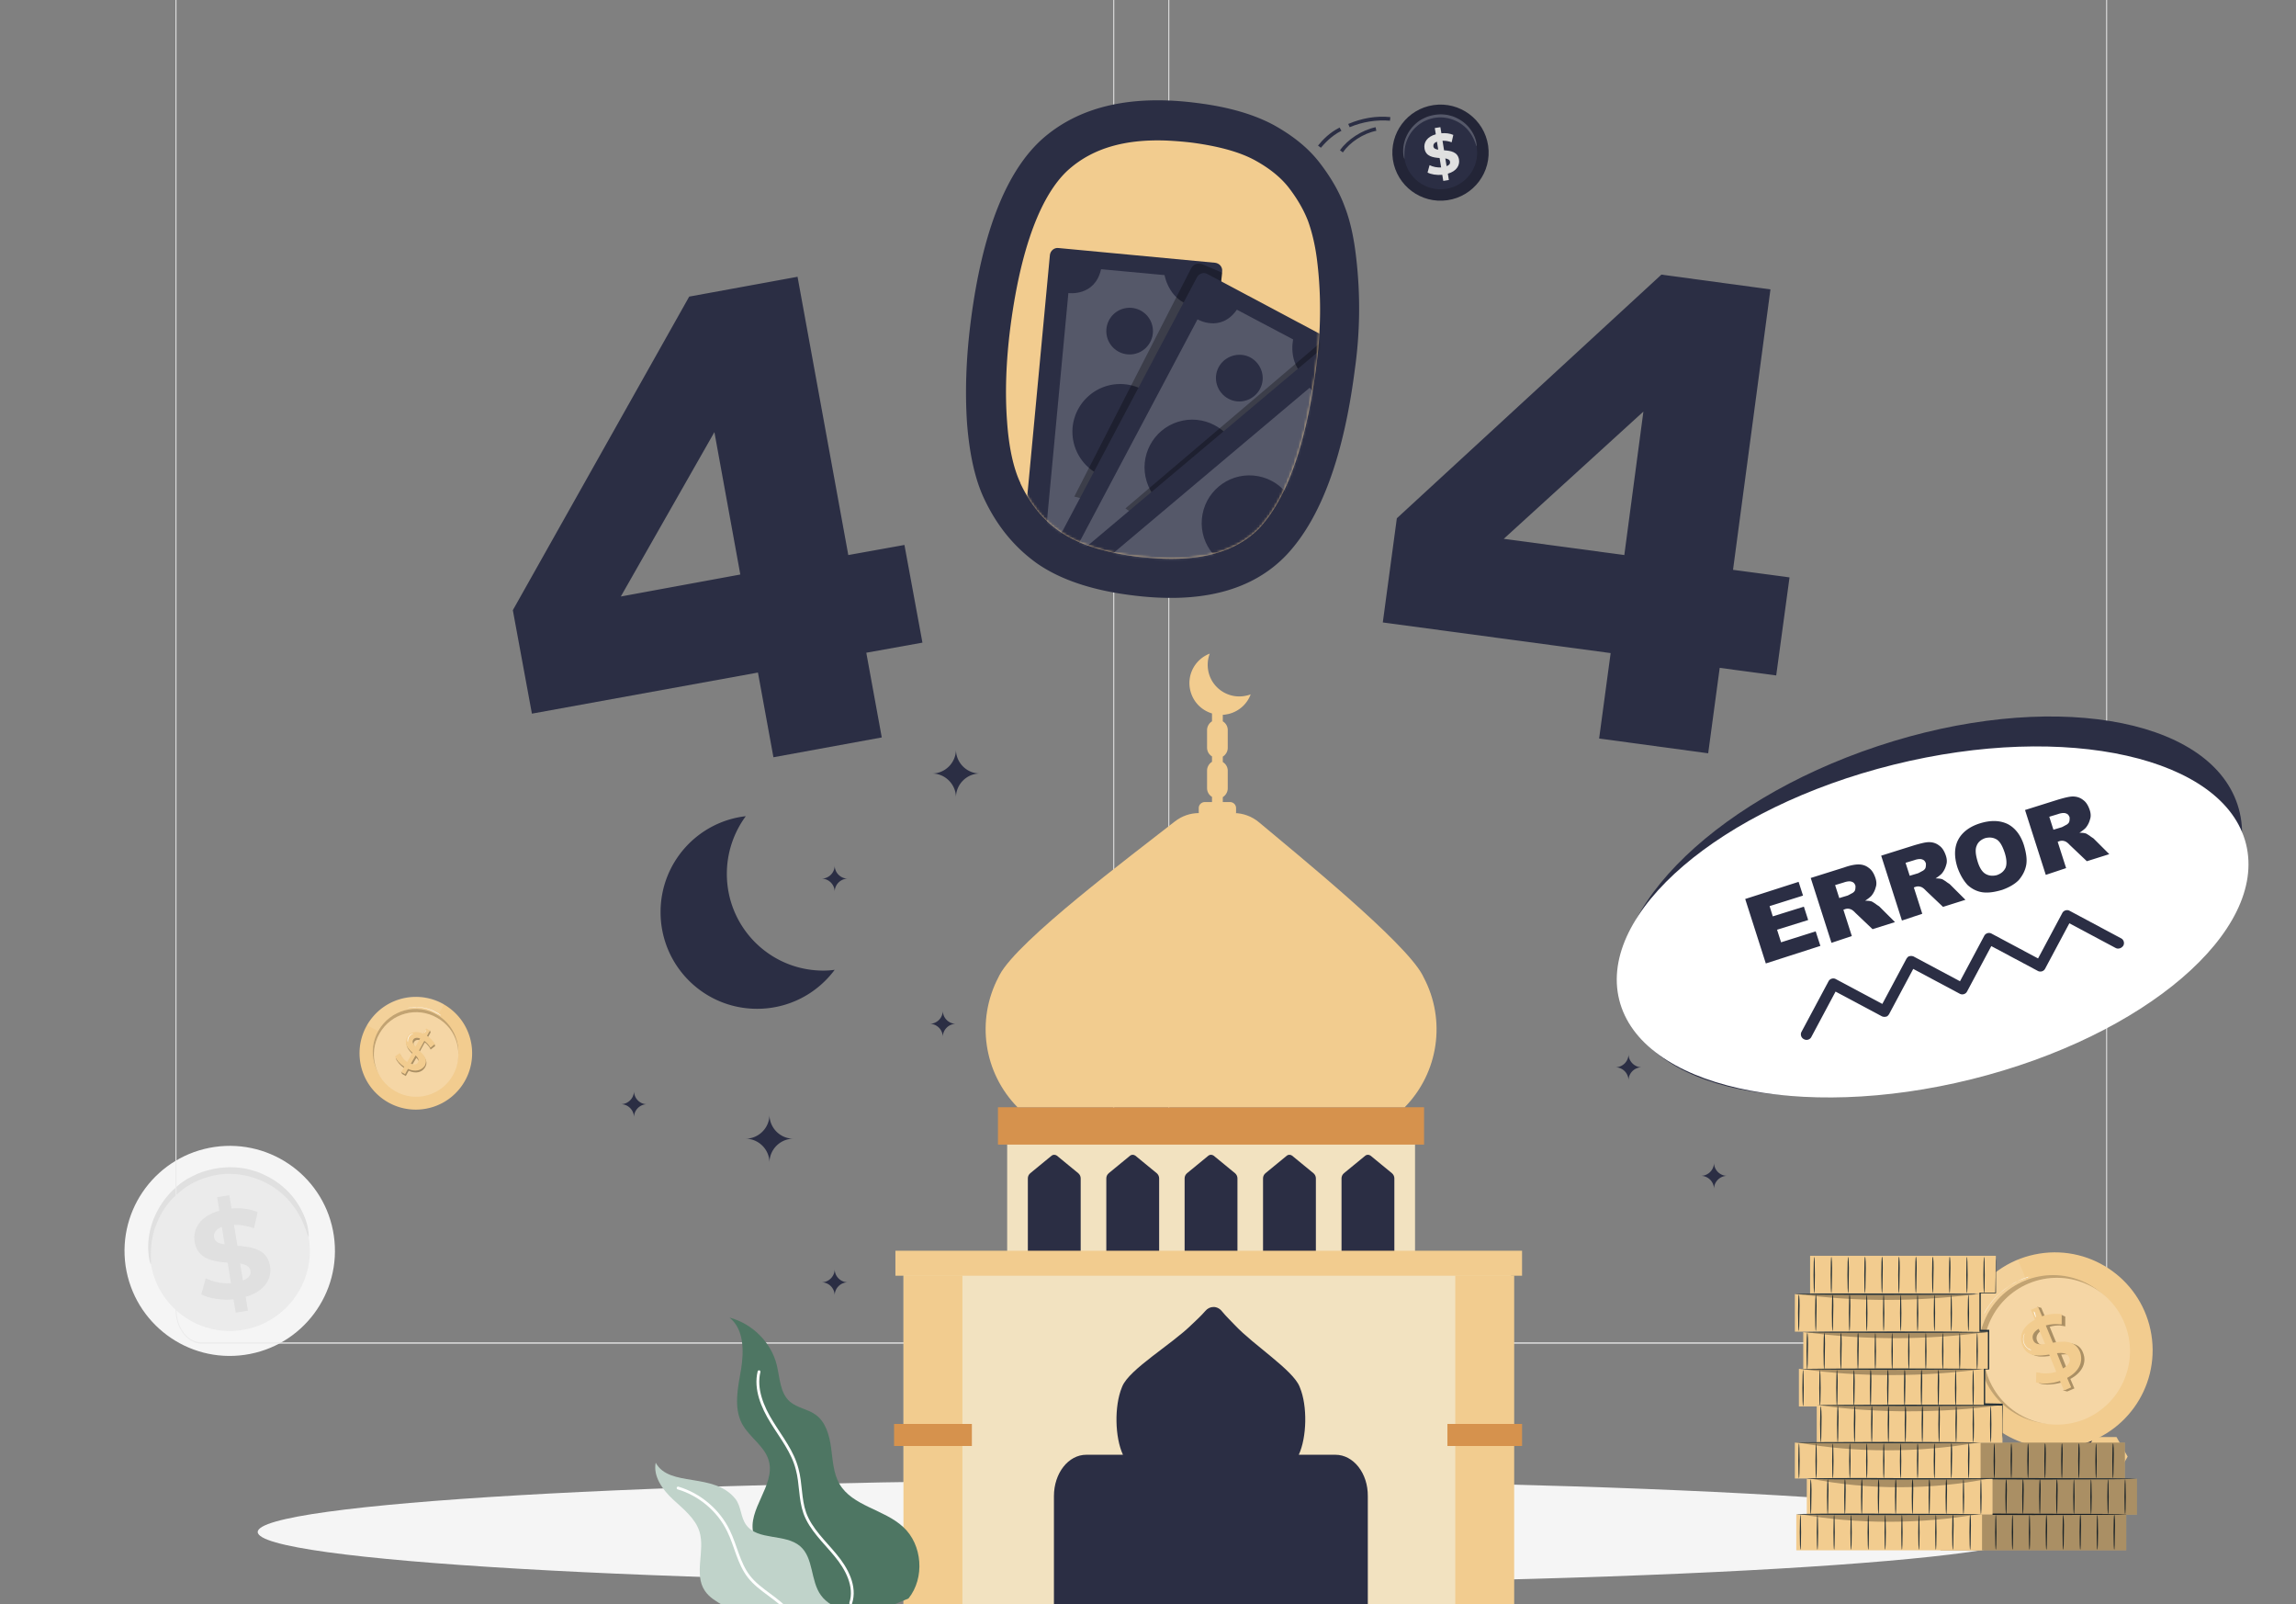 <svg xmlns="http://www.w3.org/2000/svg" width="922" height="644" fill="none"><rect width="100%" height="100%" fill="#808080" stroke="none"/><g clip-path="url(#a)"><path fill="#F5F5F5" d="M134.068 496.098c3.341 23.064-12.694 44.456-35.745 47.799-23.05 3.343-44.43-12.591-47.883-35.655-3.34-23.064 12.695-44.456 35.745-47.799 23.051-3.343 44.542 12.591 47.883 35.655Z"/><path fill="#EBEBEB" d="M124.087 497.545c2.561 17.605-9.688 33.872-27.171 36.435-17.594 2.563-33.852-9.582-36.413-27.187-2.562-17.604 9.688-33.871 27.17-36.434 17.595-2.563 33.852 9.582 36.414 27.186Z"/><path fill="#E0E0E0" d="M123.942 496.542c-.223 0-.557-1.337-1.448-3.677-.89-2.34-2.338-5.683-5.122-9.248a27.122 27.122 0 0 0-5.011-5.125c-2.004-1.672-4.343-3.12-7.015-4.346-1.337-.557-2.673-1.114-4.232-1.56a30.17 30.17 0 0 0-4.566-1.002 34.564 34.564 0 0 0-4.788-.335c-1.67 0-3.34.223-4.9.446-1.67.334-3.229.78-4.788 1.226-1.559.557-3.006 1.225-4.454 1.894a33.272 33.272 0 0 0-3.897 2.451c-1.225.891-2.339 1.894-3.452 2.897-2.116 2.006-3.786 4.234-5.123 6.462-1.336 2.229-2.227 4.457-3.006 6.574-1.337 4.234-1.56 7.911-1.56 10.362 0 2.563.112 3.9 0 4.011-.11 0-.667-1.337-.89-3.899-.334-2.563-.334-6.463.89-10.92.558-2.228 1.56-4.679 2.896-7.13 1.336-2.452 3.118-4.903 5.234-7.131a48.917 48.917 0 0 1 3.563-3.232c1.336-1.002 2.673-1.894 4.232-2.674 1.559-.78 3.118-1.56 4.788-2.117a40.127 40.127 0 0 1 5.233-1.337c1.782-.334 3.564-.445 5.346-.557 1.781 0 3.452.112 5.233.334 1.67.223 3.341.669 4.9 1.115 1.559.445 3.118 1.114 4.454 1.782 2.784 1.337 5.345 3.009 7.35 4.791 2.115 1.783 3.786 3.789 5.122 5.683 2.673 3.9 4.009 7.465 4.566 10.028.556 2.785.556 4.234.445 4.234Z"/><path fill="#E0E0E0" d="m98.66 520.608.891 5.571-4.9.78-.89-5.349c-4.9.446-9.91-.334-12.917-2.005l1.781-6.463c2.784 1.449 6.57 2.229 10.134 2.006l-1.337-8.245c-5.679-.446-12.137-1.337-13.25-8.357-.892-5.236 2.226-10.362 9.91-12.479l-.891-5.459 4.9-.78.89 5.348c3.787-.334 7.461.111 10.468 1.448l-1.448 6.463c-2.784-1.003-5.456-1.449-8.017-1.337l1.336 8.356c5.679.446 12.026 1.226 13.14 8.245.779 5.014-2.227 10.14-9.8 12.257Zm-8.462-21.059-1.114-7.019c-2.561 1.002-3.34 2.562-3.118 4.234.334 1.782 1.893 2.451 4.232 2.785Zm10.356 10.585c-.223-1.783-1.894-2.451-4.12-2.897l1.113 6.797c2.45-.892 3.341-2.34 3.007-3.9Z"/><path fill="#232537" d="M597.595 58.5c1.529 10.554-5.809 20.343-16.357 21.873-10.548 1.53-20.332-5.761-21.912-16.316-1.528-10.554 5.81-20.343 16.358-21.873 10.548-1.53 20.382 5.762 21.911 16.316Z"/><path fill="#2B2E44" d="M593.032 59.163c1.172 8.056-4.433 15.5-12.433 16.672-8.051 1.173-15.491-4.384-16.663-12.44-1.172-8.056 4.433-15.5 12.434-16.673 8.051-1.173 15.49 4.385 16.662 12.44Z"/><path fill="#555869" d="M592.958 58.704c-.102 0-.255-.611-.663-1.682-.407-1.07-1.07-2.6-2.344-4.232a12.403 12.403 0 0 0-2.293-2.346c-.917-.764-1.987-1.427-3.21-1.988-.612-.255-1.223-.51-1.936-.714a13.811 13.811 0 0 0-2.09-.459 15.81 15.81 0 0 0-2.191-.153c-.764 0-1.529.102-2.242.204-.764.153-1.478.357-2.191.561-.713.255-1.376.561-2.038.867a15.2 15.2 0 0 0-1.784 1.122c-.56.408-1.07.867-1.579 1.325a13.857 13.857 0 0 0-2.344 2.957c-.612 1.02-1.02 2.04-1.376 3.009a15.627 15.627 0 0 0-.714 4.742c0 1.172.051 1.784 0 1.835-.051 0-.305-.612-.407-1.785-.153-1.172-.153-2.957.407-4.996.255-1.02.714-2.142 1.325-3.263a15.782 15.782 0 0 1 2.395-3.264c.51-.51 1.07-1.02 1.631-1.478a12.45 12.45 0 0 1 1.936-1.224c.714-.357 1.427-.714 2.191-.968.765-.255 1.58-.46 2.395-.612.816-.153 1.631-.204 2.446-.255.815 0 1.58.05 2.395.153.764.102 1.529.306 2.242.51a12.1 12.1 0 0 1 2.038.815c1.274.612 2.446 1.377 3.364 2.193.968.816 1.732 1.733 2.344 2.6 1.223 1.785 1.834 3.416 2.089 4.589.255 1.274.255 1.937.204 1.937Z"/><path fill="#E0E0E0" d="m581.412 69.715.408 2.55-2.242.356-.408-2.447c-2.242.204-4.535-.153-5.911-.918l.816-2.957c1.274.663 3.006 1.02 4.637.918l-.612-3.773c-2.599-.204-5.554-.612-6.064-3.824-.407-2.396 1.019-4.742 4.535-5.71l-.407-2.499 2.242-.357.408 2.448c1.732-.153 3.414.05 4.79.662l-.663 2.958c-1.274-.46-2.497-.663-3.669-.612l.612 3.824c2.598.204 5.503.56 6.013 3.773.356 2.294-1.02 4.64-4.485 5.608Zm-3.872-9.636-.51-3.212c-1.172.459-1.529 1.172-1.427 1.937.153.816.867 1.122 1.937 1.275Zm4.739 4.843c-.102-.815-.867-1.121-1.886-1.325l.51 3.11c1.121-.408 1.529-1.07 1.376-1.784Z"/><path fill="#EBEBEB" d="M436.937 539.407H80.991c-5.714 0-10.507-6.246-10.507-13.693v-652.02c0-7.448 4.793-13.694 10.507-13.694h355.946c5.714 0 10.507 6.246 10.507 13.694v652.02c0 7.687-4.608 13.693-10.507 13.693ZM80.991-139.52c-5.53 0-10.138 5.766-10.138 13.214v652.02c0 7.207 4.424 13.213 10.138 13.213h355.946c5.53 0 10.138-5.766 10.138-13.213v-652.02c0-7.207-4.424-13.214-10.138-13.214H80.991ZM835.64 539.407H479.694c-5.714 0-10.506-6.246-10.506-13.693v-652.02c0-7.448 4.792-13.694 10.506-13.694H835.64c5.714 0 10.507 6.246 10.507 13.694v652.02c0 7.687-4.608 13.693-10.507 13.693ZM479.694-139.52c-5.53 0-10.138 5.766-10.138 13.214v652.02c0 7.207 4.424 13.213 10.138 13.213H835.64c5.53 0 10.138-5.766 10.138-13.213v-652.02c0-7.207-4.424-13.214-10.138-13.214H479.694Z"/><path fill="#F5F5F5" d="M460.913 635.873c197.397 0 357.42-9.337 357.42-20.853 0-11.517-160.023-20.853-357.42-20.853-197.398 0-357.421 9.336-357.421 20.853 0 11.516 160.023 20.853 357.421 20.853Z"/><path fill="#2B2E44" d="m363.197 218.771-22.548 4.052-20.38-111.71-43.507 7.959-70.824 125.89 7.66 41.529 90.771-16.496L310.585 304l43.506-7.958-6.215-34.005 22.548-4.052-7.227-39.214ZM249.3 239.463l37.58-65.983 10.407 57.157-47.987 8.826Zm295.298-136.019c-.867-7.67-2.312-14.615-4.625-20.548-2.168-5.933-5.637-11.865-10.118-17.653-4.481-5.788-10.551-10.708-18.357-15.05-7.805-4.196-17.923-7.234-30.642-8.826-26.451-3.473-47.12 1.302-61.863 14.036-14.743 12.878-24.572 37.478-29.197 73.798-1.879 14.759-2.313 28.506-1.446 40.95 1.012 12.589 3.325 22.718 6.938 30.243 5.059 10.708 11.997 19.245 21.103 25.757 9.106 6.366 21.681 10.707 37.436 12.733 28.33 3.762 49.288-1.736 63.019-16.351 13.587-14.615 22.693-39.214 27.174-73.942a175.087 175.087 0 0 0 .578-45.147Z"/><path fill="#F2CC8F" d="M467.141 224.269a151.951 151.951 0 0 1-10.985-.868c-13.298-1.736-23.416-5.064-30.498-9.984-6.938-4.775-11.997-11.142-15.9-19.39v-.145c-2.746-5.788-4.625-14.181-5.348-24.599-.867-11.432-.433-24.165 1.301-37.767 5.203-40.082 15.755-56.868 23.849-63.813 9.395-8.104 21.97-11.866 38.592-11.287 3.469.145 7.083.434 10.696.868 10.696 1.447 19.08 3.762 25.15 7.09 5.782 3.184 10.263 6.801 13.443 10.853 3.469 4.486 6.07 8.971 7.805 13.457 1.734 4.775 3.035 10.419 3.758 16.786 1.59 13.457 1.445 27.493-.434 41.529-4.047 31.111-11.708 53.105-22.982 65.115-8.528 8.682-21.103 12.734-38.447 12.155Z"/><mask id="b" width="128" height="169" x="403" y="56" maskUnits="userSpaceOnUse" style="mask-type:alpha"><path fill="#F2CC8F" d="M467.117 224.269a151.951 151.951 0 0 1-10.985-.868c-13.298-1.736-23.415-5.064-30.498-9.984-6.938-4.775-11.997-11.142-15.899-19.39v-.145c-2.747-5.788-4.626-14.181-5.348-24.599-.867-11.432-.434-24.165 1.301-37.767 5.203-40.082 15.754-56.868 23.849-63.813 9.395-8.104 21.97-11.866 38.592-11.287 3.469.145 7.082.434 10.696.868 10.696 1.447 19.079 3.762 25.15 7.09 5.781 3.184 10.262 6.801 13.442 10.853 3.469 4.486 6.071 8.971 7.805 13.457 1.735 4.775 3.036 10.419 3.758 16.786 1.59 13.457 1.446 27.493-.433 41.529-4.047 31.111-11.708 53.105-22.982 65.115-8.528 8.682-21.103 12.734-38.448 12.155Z"/></mask><g mask="url(#b)"><path fill="#2B2E44" d="m490.774 108.936-12.801 136.373c-.215 1.722-1.721 3.013-3.442 2.798l-62.929-5.92c-1.722-.215-3.012-1.722-2.797-3.444l12.801-136.372c.215-1.722 1.721-3.014 3.442-2.799l62.929 5.92c1.721.215 3.012 1.722 2.797 3.444Z"/><path fill="#fff" d="m455.599 238.418-23.988-2.26s-1.183-12.378-12.478-13.347l9.896-105.158s10.65 1.507 13.124-9.579l25.494 2.368s1.937 11.624 13.124 12.593l-9.789 103.544s-13.877-.754-15.383 11.839Z" opacity=".2"/><path fill="#2B2E44" d="M450.855 222.695c4.389-2.731 5.736-8.505 3.006-12.898a9.355 9.355 0 0 0-12.889-3.008c-4.39 2.73-5.736 8.505-3.007 12.897a9.357 9.357 0 0 0 12.89 3.009Zm4.388-80.545c5.09-.894 8.493-5.749 7.599-10.842-.894-5.094-5.745-8.498-10.836-7.604-5.09.894-8.492 5.748-7.599 10.842.894 5.094 5.745 8.498 10.836 7.604Zm-3.643 12.1c10.542.968 18.179 10.333 17.211 20.881s-10.327 18.19-20.868 17.221c-10.542-.969-18.18-10.333-17.212-20.881 1.076-10.44 10.327-18.19 20.869-17.221Z"/><path fill="#000" d="m431.406 199.348 46.901-91.596c.861-1.723 2.905-2.368 4.626-1.615l7.852 3.337-.43 3.982c-7.96 16.361-44.965 89.444-44.534 89.552.538 0-14.415-3.66-14.415-3.66Z" opacity=".3"/><path fill="#2B2E44" d="m541.985 143.917-64.112 120.981c-.861 1.507-2.69 2.152-4.196 1.291l-55.829-29.707c-1.506-.861-2.151-2.69-1.291-4.197l64.113-120.981c.86-1.507 2.689-2.152 4.195-1.291l55.829 29.707c1.506.753 2.044 2.583 1.291 4.197Z"/><path fill="#fff" d="m459.052 249.936-21.299-11.301s3.55-11.84-6.347-17.114l49.483-93.319s9.251 5.49 15.813-3.874l22.59 11.947s-2.69 11.409 7.315 16.683l-48.73 91.92s-12.586-6.028-18.825 5.058Z" opacity=".2"/><path fill="#2B2E44" d="M463.685 216.14c4.518 2.475 6.347 8.072 3.873 12.701-2.475 4.52-8.068 6.35-12.694 3.874-4.518-2.475-6.347-8.072-3.872-12.7 2.366-4.629 8.067-6.351 12.693-3.875Zm38.398-72.654c4.518 2.476 6.347 8.073 3.873 12.701-2.474 4.521-8.068 6.35-12.693 3.875-4.518-2.476-6.347-8.073-3.873-12.701 2.474-4.521 8.175-6.243 12.693-3.875Zm-17.625 62.427c10.096-3.149 15.729-13.89 12.582-23.992-3.147-10.102-13.883-15.738-23.979-12.589-10.095 3.148-15.729 13.89-12.581 23.992 3.147 10.102 13.882 15.738 23.978 12.589Z"/><path fill="#000" d="m451.945 204.085 78.42-66.626c1.398-1.184 3.549-1.076 4.84.216l6.024 6.135s-77.881 68.886-77.343 69.101c.43.323-11.941-8.826-11.941-8.826Z" opacity=".3"/><path fill="#2B2E44" d="m575.967 192.892-104.774 81.694c-1.291 1.076-3.335.968-4.411-.431l-40.769-41.977c-1.076-1.292-.968-3.337.43-4.413l104.774-88.152c1.291-1.077 3.335-.969 4.411.43l40.769 48.436c1.076 1.291.968 3.336-.43 4.413Z"/><path fill="#fff" d="m460.1 260.377-15.491-18.405s7.745-9.687.538-18.298l80.786-68.025s6.454 8.503 16.136 2.368l16.458 19.59s-6.777 9.579.538 18.19l-79.603 66.948c0 .108-9.466-10.225-19.362-2.368Z" opacity=".2"/><path fill="#2B2E44" d="M539.838 177.93c3.335 3.983 2.797 9.903-1.183 13.239-3.98 3.337-9.897 2.799-13.231-1.184-3.335-3.982-2.797-9.902 1.183-13.239 3.98-3.336 9.896-2.798 13.231 1.184Zm-19.051 33.725c.915-10.542-6.885-19.83-17.421-20.746-10.535-.915-19.818 6.889-20.733 17.431-.915 10.542 6.885 19.83 17.42 20.745 10.536.916 19.819-6.888 20.734-17.43Z"/></g><path fill="#2B2E44" d="m530.43 59.31-1.157-.868c1.879-2.315 4.626-5.21 8.673-7.235l.723 1.302c-4.337 2.17-7.083 5.499-8.239 6.801Zm11.554-8.249-.578-1.302c5.493-2.315 11.13-3.328 16.911-2.75l-.144 1.448c-5.493-.434-10.985.434-16.189 2.604Zm-2.734 10.13-1.156-.868c3.035-4.341 8.817-8.103 14.309-9.261l.289 1.447c-5.203 1.013-10.696 4.63-13.442 8.682Zm179.369 170.603-22.692-3.039 15.032-112.578-43.796-5.932-106.237 97.818-5.637 41.818 91.494 12.3-4.625 34.294 43.795 5.933 4.626-34.294 22.692 3.038 5.348-39.358Zm-114.764-15.483 56.081-51.08-7.661 57.591-48.42-6.511Z"/><path fill="#F2CC8F" d="m413.708 614.357 6.05-10.542-6.05-10.543h-6.497l3.585 10.543-3.585 10.542h6.497Z"/><path fill="#F2CC8F" d="M407.667 609.422c-2.913 0-5.377-2.467-5.377-5.607 0-2.916 2.464-5.383 5.377-5.383l-10.306-2.019-2.689 8.299 4.705 6.953 8.29-2.243Z"/><path fill="#2B2E44" d="M408.554 593.272h-12.098l-6.05 10.543 6.05 10.542h12.098l6.05-10.542-6.05-10.543Zm-6.273 16.15c-2.913 0-5.377-2.467-5.377-5.607 0-2.916 2.464-5.384 5.377-5.384 3.137 0 5.377 2.468 5.377 5.384.224 3.14-2.24 5.607-5.377 5.607Zm434.88-16.821-4.481-7.85 4.481-7.851h4.705l-2.689 7.851 2.689 7.85h-4.705Z"/><path fill="#2B2E44" d="M841.641 588.788a4.02 4.02 0 0 0 4.033-4.038 4.018 4.018 0 0 0-4.033-4.037l7.617-1.57 2.017 6.28-3.361 5.159-6.273-1.794Z"/><path fill="#F2CC8F" d="M840.958 576.9h8.962l4.481 7.851-4.481 7.85h-8.962l-4.481-7.85 4.481-7.851Zm4.481 11.888a4.018 4.018 0 0 0 4.032-4.037 4.018 4.018 0 0 0-4.032-4.037 4.018 4.018 0 0 0-4.033 4.037 4.018 4.018 0 0 0 4.033 4.037ZM184.463 437.184c7.92-9.658 6.515-23.912-3.138-31.836-9.652-7.924-23.898-6.519-31.817 3.14-7.92 9.658-6.515 23.911 3.138 31.836 9.652 7.924 23.897 6.518 31.817-3.14Z"/><path fill="#fff" d="M178.277 403.092c-10.826-6.266-24.73-2.443-30.886 8.389 0 0 13.479 8.496 19.953 4.886 6.475-3.611 10.933-13.275 10.933-13.275Z" opacity=".1"/><path fill="#F2CC8F" d="M181.84 430.808c-4.777 8.284-15.284 11.151-23.457 6.372-8.278-4.779-11.144-15.292-6.368-23.47 4.776-8.283 15.284-11.151 23.456-6.372 8.173 4.779 11.039 15.293 6.369 23.47Z"/><path fill="#000" d="M181.84 430.808c-4.777 8.284-15.284 11.151-23.457 6.372-8.278-4.779-11.144-15.292-6.368-23.47 4.776-8.283 15.284-11.151 23.456-6.372 8.173 4.779 11.039 15.293 6.369 23.47Z" opacity=".2"/><path fill="#F2CC8F" d="M181.813 431.768c-4.67 8.177-15.071 10.939-23.138 6.266-8.172-4.673-10.932-15.081-6.262-23.152 4.67-8.177 15.072-10.938 23.138-6.265 8.173 4.566 10.932 14.974 6.262 23.151Z"/><path fill="#fff" d="M181.813 431.768c-4.67 8.177-15.071 10.939-23.138 6.266-8.172-4.673-10.932-15.081-6.262-23.152 4.67-8.177 15.072-10.938 23.138-6.265 8.173 4.566 10.932 14.974 6.262 23.151Z" opacity=".2"/><path fill="#F2CC8F" d="m168.47 422.314 2.123-3.823c.637.424 1.168 1.062 1.698 1.699.425.637.637 1.168.637 1.168l.106-.106 1.38-1.062.318-.213-.318-1.062h-.425c-.636-.849-1.379-1.699-2.228-2.336l1.167-2.124-.318-.85-.319.531-.849-.531-1.167 2.124c-3.078-1.38-5.413-.531-6.475 1.381-1.486 2.549.319 4.567 2.123 6.266l-2.123 3.717c-1.379-.956-2.441-2.337-2.972-3.611l-1.91 1.381c.531 1.38 1.91 2.973 3.715 4.141l-.849 1.593-.743-.424.424.955 1.486.85 1.168-2.124c3.078 1.381 5.413.531 6.58-1.381 1.486-2.442-.424-4.46-2.229-6.159Zm-1.273-1.275c-.849-.955-1.486-1.805-.956-2.655.425-.849 1.38-1.168 2.866-.637l-1.91 3.292Zm-1.911 6.903 1.911-3.292c.955.956 1.486 1.912.955 2.761-.425.744-1.38 1.062-2.866.531Z"/><path fill="#000" d="m168.47 422.314 2.123-3.823c.637.424 1.168 1.062 1.698 1.699.425.637.637 1.168.637 1.168l.106-.106 1.38-1.062.318-.213-.318-1.062h-.425c-.636-.849-1.379-1.699-2.228-2.336l1.167-2.124-.318-.85-.319.531-.849-.531-1.167 2.124c-3.078-1.38-5.413-.531-6.475 1.381-1.486 2.549.319 4.567 2.123 6.266l-2.123 3.717c-1.379-.956-2.441-2.337-2.972-3.611l-1.91 1.381c.531 1.38 1.91 2.973 3.715 4.141l-.849 1.593-.743-.424.424.955 1.486.85 1.168-2.124c3.078 1.381 5.413.531 6.58-1.381 1.486-2.442-.424-4.46-2.229-6.159Zm-1.273-1.275c-.849-.955-1.486-1.805-.956-2.655.425-.849 1.38-1.168 2.866-.637l-1.91 3.292Zm-1.911 6.903 1.911-3.292c.955.956 1.486 1.912.955 2.761-.425.744-1.38 1.062-2.866.531Z" opacity=".3"/><path fill="#F2CC8F" d="m163.826 429.112-1.168 2.124-1.486-.849 1.168-2.124c-1.805-1.169-3.184-2.762-3.715-4.142l1.91-1.381c.531 1.275 1.593 2.655 2.972 3.611l2.123-3.717c-1.804-1.699-3.609-3.611-2.123-6.266 1.062-1.911 3.397-2.761 6.475-1.38l1.167-2.124 1.486.849-1.167 2.124c1.379.85 2.547 2.124 3.184 3.293l-1.805 1.486c-.636-1.168-1.486-2.017-2.441-2.761l-2.123 3.823c1.805 1.7 3.715 3.611 2.229 6.266-1.273 1.699-3.608 2.549-6.686 1.168Zm2.972-8.92 1.91-3.293c-1.486-.531-2.441-.212-2.866.638-.424.849.106 1.699.956 2.655Zm1.061 6.265c.531-.956 0-1.805-.955-2.761l-1.911 3.292c1.486.637 2.441.319 2.866-.531Z"/><path fill="#fff" d="M163.845 418.492s-.106-.213-.212-.637c0-.425 0-1.062.424-1.7.319-.531.849-.955 1.274-1.061.425-.107.743-.107.743-.107s-.212.107-.637.213a2.748 2.748 0 0 0-1.167 1.062c-.319.531-.425 1.168-.425 1.593-.106.424 0 .637 0 .637Zm6.589-3.823s.106-.318.318-.637c.212-.318.425-.637.425-.531 0 0-.107.319-.319.637-.212.319-.424.638-.424.531Zm6.602-6.903s-.212-.106-.425-.318c-.106-.107-.318-.213-.53-.319-.212-.106-.425-.318-.743-.425-.319-.106-.531-.318-.955-.531-.319-.212-.743-.318-1.062-.531a17.938 17.938 0 0 0-2.547-.849c-.955-.213-1.804-.319-2.654-.425-.424 0-.849-.106-1.167 0h-1.061c-.319 0-.637 0-.849.106-.213 0-.425 0-.637.106-.319 0-.531.107-.531 0 0 0 .212 0 .531-.106.212 0 .424-.106.637-.106.212 0 .53-.106.849-.106h2.228c.85.106 1.805.212 2.76.425.955.212 1.804.531 2.653.849.425.213.743.319 1.062.531.318.213.637.319.955.531.319.106.531.319.743.425.212.106.425.212.531.425.106.212.212.318.212.318Z"/><path fill="#F2CC8F" d="M831.386 580.837c21.411-3.439 35.982-23.594 32.545-45.017-3.437-21.423-23.58-36.003-44.991-32.564s-35.982 23.594-32.545 45.017c3.437 21.424 23.58 36.003 44.991 32.564Z"/><path fill="#fff" d="M810.216 505.718c-20.106 8.156-29.616 31.129-21.465 51.248 0 0 25.949-9.244 27.851-22.158 1.902-12.914-6.386-29.09-6.386-29.09Z" opacity=".1"/><path fill="#F2CC8F" d="M851.928 530.456c6.249 15.224-1.087 32.624-16.303 38.877-15.216 6.253-32.605-1.087-38.855-16.312-6.249-15.225 1.087-32.625 16.303-38.878 15.216-6.253 32.605.952 38.855 16.313Z"/><path fill="#000" d="M851.928 530.456c6.249 15.224-1.087 32.624-16.303 38.877-15.216 6.253-32.605-1.087-38.855-16.312-6.249-15.225 1.087-32.625 16.303-38.878 15.216-6.253 32.605.952 38.855 16.313Z" opacity=".2"/><path fill="#F2CC8F" d="M853.165 531.272c6.113 15.089-1.087 32.216-16.032 38.47-15.08 6.117-32.198-1.088-38.447-16.041-6.114-15.089 1.087-32.217 16.031-38.47 15.08-6.253 32.334.952 38.448 16.041Z"/><path fill="#fff" d="M853.165 531.272c6.113 15.089-1.087 32.216-16.032 38.47-15.08 6.117-32.198-1.088-38.447-16.041-6.114-15.089 1.087-32.217 16.031-38.47 15.08-6.253 32.334.952 38.448 16.041Z" opacity=".2"/><path fill="#F2CC8F" d="m825.945 539.566-2.853-6.933c1.223-.408 2.717-.544 4.076-.544 1.222.136 2.173.408 2.173.408v-3.942l-1.766-.816-.543.544c-1.902-.136-3.804 0-5.706.544l-1.631-3.806-1.63-.408.408.951-1.631.68 1.631 3.942c-5.163 2.719-6.521 6.797-5.027 10.331 1.902 4.758 6.521 4.35 10.733 3.671l2.853 6.932c-2.717.816-5.706.952-8.016.136l-.136 4.078c2.446.816 6.114.544 9.646-.543l1.223 2.854-1.359.544 1.766.408 2.853-1.224-1.63-3.806c5.163-2.719 6.521-6.933 5.163-10.331-1.631-4.758-6.386-4.214-10.597-3.67Zm-3.125.408c-2.309.271-4.076.135-4.755-1.632-.679-1.495-.136-3.126 2.174-4.622l2.581 6.254Zm7.336 9.923-2.445-6.117c2.31-.272 4.212-.136 4.891 1.631.543 1.495 0 3.127-2.446 4.486Z"/><path fill="#000" d="m825.945 539.566-2.853-6.933c1.223-.408 2.717-.544 4.076-.544 1.222.136 2.173.408 2.173.408v-3.942l-1.766-.816-.543.544c-1.902-.136-3.804 0-5.706.544l-1.631-3.806-1.63-.408.408.951-1.631.68 1.631 3.942c-5.163 2.719-6.521 6.797-5.027 10.331 1.902 4.758 6.521 4.35 10.733 3.671l2.853 6.932c-2.717.816-5.706.952-8.016.136l-.136 4.078c2.446.816 6.114.544 9.646-.543l1.223 2.854-1.359.544 1.766.408 2.853-1.224-1.63-3.806c5.163-2.719 6.521-6.933 5.163-10.331-1.631-4.758-6.386-4.214-10.597-3.67Zm-3.125.408c-2.309.271-4.076.135-4.755-1.632-.679-1.495-.136-3.126 2.174-4.622l2.581 6.254Zm7.336 9.923-2.445-6.117c2.31-.272 4.212-.136 4.891 1.631.543 1.495 0 3.127-2.446 4.486Z" opacity=".3"/><path fill="#F2CC8F" d="m830.082 553.159 1.631 3.807-2.853 1.223-1.631-3.806c-3.532 1.223-7.2 1.359-9.646.544l.136-4.079c2.31.68 5.299.68 8.016-.135l-2.853-6.933c-4.212.679-8.831 1.087-10.733-3.67-1.494-3.535-.136-7.613 5.027-10.332l-1.63-3.942 2.853-1.223 1.63 3.806c2.581-.952 5.57-1.223 7.88-.816v4.078c-2.31-.271-4.484-.135-6.386.408l2.853 6.933c4.212-.68 8.831-1.087 10.869 3.67 1.358 3.671 0 7.749-5.163 10.467Zm-8.83-13.593-2.582-6.117c-2.309 1.359-2.853 2.99-2.173 4.621.679 1.632 2.445 1.768 4.755 1.496Zm9.645 5.301c-.679-1.631-2.581-1.903-4.89-1.631l2.445 6.117c2.445-1.359 3.125-2.99 2.445-4.486Z"/><path fill="#fff" d="M815.675 542.012s-.544 0-1.087-.408c-.68-.408-1.495-1.224-1.902-2.311-.408-1.088-.272-2.175-.136-2.991a6.547 6.547 0 0 1 .543-1.087s-.135.408-.407 1.087c-.136.68-.272 1.767.136 2.855a4.788 4.788 0 0 0 1.63 2.175c.815.408 1.223.544 1.223.68Zm1.92-13.181c-.136 0-.408-.408-.543-1.088-.272-.679-.408-1.223-.272-1.223.136 0 .407.408.543 1.087.136.68.272 1.224.272 1.224Zm-2.454-16.453s-.272.136-.951.272c-.272.136-.68.272-1.087.408-.408.136-.815.271-1.359.543-.543.272-1.087.408-1.63.816-.544.272-1.223.68-1.766.952-1.223.679-2.582 1.631-3.94 2.718a26.162 26.162 0 0 0-3.397 3.263c-.543.543-.951 1.087-1.358 1.631-.408.544-.815.951-1.087 1.495l-.815 1.224a7.727 7.727 0 0 0-.544.951c-.271.544-.543.816-.543.816l.408-.816a7.57 7.57 0 0 1 .543-.951l.815-1.224c.272-.408.679-.951 1.087-1.495.408-.544.815-1.088 1.359-1.631.951-1.088 2.173-2.175 3.396-3.263 1.359-1.087 2.717-1.903 3.94-2.718.679-.408 1.223-.68 1.902-.952.543-.272 1.087-.544 1.63-.68a9.239 9.239 0 0 1 1.359-.543c.407-.136.815-.272 1.087-.272.543-.544.951-.544.951-.544Z"/><path fill="#F2CC8F" d="M778.704 593.541h74.585v-14.41h-74.585v14.41Z"/><path fill="#263238" d="M848.506 579.396c-.136 0-.272 3.126-.272 7.068 0 3.942.136 7.069.272 7.069s.272-3.127.272-7.069c.136-3.942 0-7.068-.272-7.068Zm-6.797 0c-.136 0-.271 3.126-.271 7.068 0 3.942.135 7.069.271 7.069s.272-3.127.272-7.069-.136-7.068-.272-7.068Zm-6.898 0c-.136 0-.272 3.126-.272 7.068 0 3.942.136 7.069.272 7.069s.272-3.127.272-7.069c.135-3.942 0-7.068-.272-7.068Zm-6.836 0c-.136 0-.272 3.126-.272 7.068 0 3.942.136 7.069.272 7.069s.272-3.127.272-7.069c.135-3.942 0-7.068-.272-7.068Zm-6.766 0c-.136 0-.271 3.126-.271 7.068 0 3.942.135 7.069.271 7.069s.272-3.127.272-7.069c.136-3.942 0-7.068-.272-7.068Zm-6.828 0c-.136 0-.272 3.126-.272 7.068 0 3.942.136 7.069.272 7.069s.272-3.127.272-7.069c.136-3.942-.136-7.068-.272-7.068Zm-6.711 0c-.136 0-.272 3.126-.272 7.068 0 3.942.136 7.069.272 7.069s.272-3.127.272-7.069c.136-3.942-.136-7.068-.272-7.068Zm-6.82 0c-.136 0-.272 3.126-.272 7.068 0 3.942.136 7.069.272 7.069s.272-3.127.272-7.069-.136-7.068-.272-7.068Zm-6.774 0c-.135 0-.271 3.126-.271 7.068 0 3.942.136 7.069.271 7.069.136 0 .272-3.127.272-7.069s-.136-7.068-.272-7.068Zm-6.781 0c-.136 0-.272 3.126-.272 7.068 0 3.942.136 7.069.272 7.069s.272-3.127.272-7.069-.136-7.068-.272-7.068Zm-6.937-.001c-.136 0-.272 3.126-.272 7.068 0 3.942.136 7.069.272 7.069s.271-3.127.271-7.069-.135-7.068-.271-7.068Z"/><path fill="#F2CC8F" d="M783.532 608.091h74.585v-14.409h-74.585v14.409Z"/><path fill="#263238" d="M853.381 593.807c-.136 0-.272 3.127-.272 7.069s.136 7.068.272 7.068.272-3.126.272-7.068c0-3.942-.136-7.069-.272-7.069Zm-6.859 0c-.136 0-.272 3.127-.272 7.069s.136 7.068.272 7.068.271-3.126.271-7.068c0-3.942-.135-7.069-.271-7.069Zm-6.836 0c-.136 0-.272 3.127-.272 7.069s.136 7.068.272 7.068.271-3.126.271-7.068c0-3.942-.135-7.069-.271-7.069Zm-6.867 0c-.136 0-.272 3.127-.272 7.069s.136 7.068.272 7.068c.135 0 .271-3.126.271-7.068 0-3.942-.136-7.069-.271-7.069Zm-6.868-.001c-.135 0-.271 3.127-.271 7.069s.136 7.069.271 7.069c.136 0 .272-3.127.272-7.069.136-3.942 0-7.069-.272-7.069Zm-6.828.001c-.136 0-.271 3.127-.271 7.069s.135 7.068.271 7.068.272-3.126.272-7.068c.136-3.942 0-7.069-.272-7.069Zm-6.797 0c-.135 0-.271 3.127-.271 7.069s.136 7.068.271 7.068c.136 0 .272-3.126.272-7.068.136-3.942 0-7.069-.272-7.069Zm-6.75-.003c-.135 0-.271 3.127-.271 7.069s.136 7.069.271 7.069c.136 0 .272-3.127.272-7.069.136-3.942 0-7.069-.272-7.069Zm-6.812.003c-.136 0-.272 3.127-.272 7.069s.136 7.068.272 7.068.272-3.126.272-7.068c.136-3.942 0-7.069-.272-7.069Zm-6.781 0c-.136 0-.272 3.127-.272 7.069s.136 7.068.272 7.068.271-3.126.271-7.068c.136-3.942 0-7.069-.271-7.069Zm-6.743 0c-.135 0-.271 3.127-.271 7.069s.136 7.068.271 7.068c.136 0 .272-3.126.272-7.068.136-3.942 0-7.069-.272-7.069Z"/><path fill="#263238" d="M783.547 593.667c0 .136 16.71.272 37.225.272 20.514 0 37.224-.136 37.224-.272s-16.71-.272-37.224-.272c-20.515-.136-37.225 0-37.225.272Z"/><path fill="#F2CC8F" d="M779.235 622.375h74.585v-14.41h-74.585v14.41Z"/><path fill="#263238" d="M848.998 608.08c-.136 0-.271 3.126-.271 7.068 0 3.942.135 7.069.271 7.069s.272-3.127.272-7.069c.136-3.942 0-7.068-.272-7.068Zm-6.765-.001c-.136 0-.272 3.126-.272 7.068 0 3.942.136 7.069.272 7.069s.271-3.127.271-7.069-.135-7.068-.271-7.068Zm-6.875 0c-.136 0-.272 3.126-.272 7.068 0 3.942.136 7.069.272 7.069s.271-3.127.271-7.069c.136-3.942 0-7.068-.271-7.068Zm-6.836 0c-.136 0-.272 3.126-.272 7.068 0 3.942.136 7.069.272 7.069s.271-3.127.271-7.069c.136-3.942-.135-7.068-.271-7.068Zm-6.766 0c-.136 0-.272 3.126-.272 7.068 0 3.942.136 7.069.272 7.069s.272-3.127.272-7.069c.136-3.942-.136-7.068-.272-7.068Zm-6.766 0c-.135 0-.271 3.126-.271 7.068 0 3.942.136 7.069.271 7.069.136 0 .272-3.127.272-7.069s-.136-7.068-.272-7.068Zm-6.843.001c-.136 0-.272 3.126-.272 7.068 0 3.942.136 7.069.272 7.069s.271-3.127.271-7.069-.135-7.068-.271-7.068Zm-6.696-.001c-.135 0-.271 3.126-.271 7.068 0 3.942.136 7.069.271 7.069.136 0 .272-3.127.272-7.069s-.136-7.068-.272-7.068Zm-6.898.001c-.136 0-.272 3.126-.272 7.068 0 3.942.136 7.069.272 7.069s.272-3.127.272-7.069-.136-7.068-.272-7.068Zm-6.781-.001c-.136 0-.272 3.126-.272 7.068 0 3.942.136 7.069.272 7.069s.271-3.127.271-7.069-.135-7.068-.271-7.068Zm-6.782 0c-.135 0-.271 3.126-.271 7.068 0 3.942.136 7.069.271 7.069.136 0 .272-3.127.272-7.069s-.136-7.068-.272-7.068Z"/><path fill="#263238" d="M779.383 607.942c0 .136 16.71.272 37.224.272 20.515 0 37.225-.136 37.225-.272s-16.71-.271-37.225-.271c-20.65-.136-37.224 0-37.224.271Z"/><path fill="#000" d="M778.704 593.54h74.585v-14.41h-74.585v14.41Zm4.843 14.551h74.586v-14.409h-74.586v14.409Z" opacity=".3"/><path fill="#000" d="M779.235 622.373h74.585v-14.409h-74.585v14.409Z" opacity=".3"/><path fill="#F2CC8F" d="M726.876 519.227h74.585v-15.089h-74.585v15.089Z"/><path fill="#263238" d="M796.74 504.497c-.135 0-.271 3.263-.271 7.341s.136 7.34.271 7.34c.136 0 .272-3.262.272-7.34 0-4.078-.136-7.341-.272-7.341Zm-6.875 0c-.135 0-.271 3.263-.271 7.341s.136 7.34.271 7.34c.136 0 .272-3.262.272-7.34 0-4.078-.136-7.341-.272-7.341Zm-6.953 0c-.136 0-.271 3.263-.271 7.341s.135 7.34.271 7.34.272-3.262.272-7.34c.136-4.078 0-7.341-.272-7.341Zm-6.781 0c-.136 0-.272 3.263-.272 7.341s.136 7.34.272 7.34.272-3.262.272-7.34c.136-4.078 0-7.341-.272-7.341Zm-6.781-.001c-.136 0-.272 3.263-.272 7.341s.136 7.34.272 7.34.272-3.262.272-7.34c.135-4.078 0-7.341-.272-7.341Zm-6.813.004c-.136 0-.271 3.262-.271 7.34 0 4.078.135 7.341.271 7.341s.272-3.263.272-7.341c.136-4.078 0-7.34-.272-7.34Zm-6.797-.003c-.135 0-.271 3.263-.271 7.341s.136 7.34.271 7.34c.136 0 .272-3.262.272-7.34.136-4.078 0-7.341-.272-7.341Zm-6.835 0c-.136 0-.272 3.263-.272 7.341s.136 7.34.272 7.34c.135 0 .271-3.262.271-7.34.136-4.078 0-7.341-.271-7.341Zm-6.758 0c-.136 0-.272 3.263-.272 7.341s.136 7.34.272 7.34.271-3.262.271-7.34c.136-4.078-.135-7.341-.271-7.341Zm-6.75 0c-.136 0-.272 3.263-.272 7.341s.136 7.34.272 7.34.271-3.262.271-7.34c.136-4.078-.135-7.341-.271-7.341Zm-6.867 0c-.136 0-.272 3.263-.272 7.341s.136 7.34.272 7.34c.135 0 .271-3.262.271-7.34 0-4.078-.136-7.341-.271-7.341Z"/><path fill="#F2CC8F" d="M720.758 534.579h74.586V519.49h-74.586v15.089Z"/><path fill="#263238" d="M790.451 519.722c-.135 0-.271 3.262-.271 7.34 0 4.078.136 7.341.271 7.341.136 0 .272-3.263.272-7.341s-.136-7.34-.272-7.34Zm-6.882 0c-.136 0-.272 3.262-.272 7.34 0 4.078.136 7.341.272 7.341.135 0 .271-3.263.271-7.341s-.136-7.34-.271-7.34Zm-6.758 0c-.136 0-.272 3.262-.272 7.34 0 4.078.136 7.341.272 7.341s.271-3.263.271-7.341-.135-7.34-.271-7.34Zm-6.766 0c-.136 0-.272 3.262-.272 7.34 0 4.078.136 7.341.272 7.341s.272-3.263.272-7.341-.136-7.34-.272-7.34Zm-6.781 0c-.136 0-.272 3.262-.272 7.34 0 4.078.136 7.341.272 7.341s.272-3.263.272-7.341-.136-7.34-.272-7.34Zm-6.852 0c-.136 0-.271 3.262-.271 7.34 0 4.078.135 7.341.271 7.341s.272-3.263.272-7.341-.136-7.34-.272-7.34Zm-6.781 0c-.136 0-.272 3.262-.272 7.34 0 4.078.136 7.341.272 7.341s.272-3.263.272-7.341-.136-7.34-.272-7.34Zm-6.914 0c-.136 0-.272 3.262-.272 7.34 0 4.078.136 7.341.272 7.341s.272-3.263.272-7.341c.136-4.078 0-7.34-.272-7.34Zm-6.828 0c-.136 0-.272 3.262-.272 7.34 0 4.078.136 7.341.272 7.341s.272-3.263.272-7.341c.135-4.078 0-7.34-.272-7.34Zm-6.727 0c-.136 0-.271 3.262-.271 7.34 0 4.078.135 7.341.271 7.341s.272-3.263.272-7.341c.136-4.078 0-7.34-.272-7.34Zm-6.836 0c-.135 0-.271 3.262-.271 7.34 0 4.078.136 7.341.271 7.341.136 0 .272-3.263.272-7.341.136-4.078 0-7.34-.272-7.34Z"/><path fill="#000" d="M794.038 519.447c-23.231 3.126-48.908 3.262-72.14 0h72.14Z" opacity=".3"/><path fill="#263238" d="M720.719 519.584c0 .136 16.71.272 37.224.272 20.515 0 37.225-.136 37.225-.272 0-.135-16.71-.271-37.225-.271-20.514-.136-37.224 0-37.224.271Z"/><path fill="#F2CC8F" d="M724.133 549.835h74.586v-15.089h-74.586v15.089Z"/><path fill="#263238" d="M793.967 535.08c-.136 0-.272 3.263-.272 7.341s.136 7.34.272 7.34.272-3.262.272-7.34c0-4.078-.136-7.341-.272-7.341Zm-7 0c-.136 0-.272 3.263-.272 7.341s.136 7.34.272 7.34.272-3.262.272-7.34c0-4.078-.136-7.341-.272-7.341Zm-6.82 0c-.136 0-.272 3.263-.272 7.341s.136 7.34.272 7.34.271-3.262.271-7.34c0-4.078-.135-7.341-.271-7.341Zm-6.797 0c-.136 0-.272 3.263-.272 7.341s.136 7.34.272 7.34.272-3.262.272-7.34c0-4.078-.136-7.341-.272-7.341Zm-6.828-.001c-.136 0-.272 3.263-.272 7.341s.136 7.34.272 7.34.271-3.262.271-7.34c0-4.078-.135-7.341-.271-7.341Zm-6.696.001c-.135 0-.271 3.263-.271 7.341s.136 7.34.271 7.34c.136 0 .272-3.262.272-7.34 0-4.078-.136-7.341-.272-7.341Zm-6.757 0c-.136 0-.272 3.263-.272 7.341s.136 7.34.272 7.34c.135 0 .271-3.262.271-7.34 0-4.078-.136-7.341-.271-7.341Zm-6.977 0c-.136 0-.272 3.263-.272 7.341s.136 7.34.272 7.34.272-3.262.272-7.34c.136-4.078 0-7.341-.272-7.341Zm-6.859.001c-.136 0-.272 3.263-.272 7.341s.136 7.34.272 7.34.271-3.262.271-7.34c.136-4.078 0-7.341-.271-7.341Zm-6.696-.001c-.136 0-.271 3.263-.271 7.341s.135 7.34.271 7.34.272-3.262.272-7.34c.136-4.078 0-7.341-.272-7.341Zm-6.812 0c-.136 0-.272 3.263-.272 7.341s.136 7.34.272 7.34.272-3.262.272-7.34c.135-4.078 0-7.341-.272-7.341Z"/><path fill="#000" d="M797.452 534.811c-23.231 3.126-48.908 3.262-72.14 0h72.14Z" opacity=".3"/><path fill="#263238" d="M724.062 534.811c0 .136 16.711.272 37.225.272 20.515 0 37.225-.136 37.225-.272 0-.135-16.71-.271-37.225-.271-20.514 0-37.225.136-37.225.271Z"/><path fill="#F2CC8F" d="M722.383 564.611h74.586v-15.089h-74.586v15.089Z"/><path fill="#263238" d="M792.358 549.896c-.136 0-.272 3.262-.272 7.341 0 4.078.136 7.34.272 7.34s.271-3.262.271-7.34c0-4.079-.135-7.341-.271-7.341Zm-7.024 0c-.136 0-.272 3.262-.272 7.341 0 4.078.136 7.34.272 7.34s.272-3.262.272-7.34c0-4.079-.136-7.341-.272-7.341Zm-6.953 0c-.136 0-.272 3.262-.272 7.341 0 4.078.136 7.34.272 7.34s.272-3.262.272-7.34c.136-4.079 0-7.341-.272-7.341Zm-6.797 0c-.136 0-.272 3.262-.272 7.341 0 4.078.136 7.34.272 7.34s.272-3.262.272-7.34c.136-4.079 0-7.341-.272-7.341Zm-6.758 0c-.135 0-.271 3.262-.271 7.341 0 4.078.136 7.34.271 7.34.136 0 .272-3.262.272-7.34.136-4.079 0-7.341-.272-7.341Zm-6.75 0c-.135 0-.271 3.262-.271 7.341 0 4.078.136 7.34.271 7.34.136 0 .272-3.262.272-7.34.136-4.079 0-7.341-.272-7.341Zm-6.906.002c-.136 0-.272 3.262-.272 7.341 0 4.078.136 7.34.272 7.34s.272-3.262.272-7.34c.136-4.079 0-7.341-.272-7.341Zm-6.687-.002c-.136 0-.272 3.262-.272 7.341 0 4.078.136 7.34.272 7.34s.271-3.262.271-7.34c.136-4.079-.135-7.341-.271-7.341Zm-6.836 0c-.136 0-.272 3.262-.272 7.341 0 4.078.136 7.34.272 7.34s.271-3.262.271-7.34c.136-4.079-.135-7.341-.271-7.341Zm-6.813 0c-.136 0-.272 3.262-.272 7.341 0 4.078.136 7.34.272 7.34s.272-3.262.272-7.34c0-4.079-.136-7.341-.272-7.341Zm-6.781 0c-.136 0-.272 3.262-.272 7.34 0 4.078.136 7.341.272 7.341s.272-3.263.272-7.341-.136-7.34-.272-7.34Z"/><path fill="#000" d="M795.835 549.628c-23.231 3.126-48.908 3.262-72.14 0h72.14Z" opacity=".3"/><path fill="#263238" d="M722.516 549.627c0 .136 16.71.272 37.224.272 20.515 0 37.225-.136 37.225-.272s-16.71-.272-37.225-.272c-20.65 0-37.224.136-37.224.272Z"/><path fill="#F2CC8F" d="M729.547 579.191h74.586v-15.089h-74.586v15.089Z"/><path fill="#263238" d="M799.405 564.441c-.136 0-.272 3.262-.272 7.34 0 4.079.136 7.341.272 7.341.135 0 .271-3.262.271-7.341 0-4.078-.136-7.34-.271-7.34Zm-6.993 0c-.136 0-.271 3.262-.271 7.34 0 4.079.135 7.341.271 7.341s.272-3.262.272-7.341c0-4.078-.136-7.34-.272-7.34Zm-6.898 0c-.136 0-.272 3.262-.272 7.34 0 4.079.136 7.341.272 7.341s.272-3.262.272-7.341c.135-4.078 0-7.34-.272-7.34Zm-6.852 0c-.136 0-.271 3.262-.271 7.34 0 4.079.135 7.341.271 7.341s.272-3.262.272-7.341c.136-4.078 0-7.34-.272-7.34Zm-6.726 0c-.136 0-.272 3.262-.272 7.34 0 4.079.136 7.341.272 7.341s.271-3.262.271-7.341c.136-4.078.001-7.34-.271-7.34Zm-6.797.001c-.136 0-.272 3.262-.272 7.34 0 4.079.136 7.341.272 7.341s.272-3.262.272-7.341c.135-4.078 0-7.34-.272-7.34Zm-6.82-.001c-.136 0-.272 3.262-.272 7.34 0 4.079.136 7.341.272 7.341.135 0 .271-3.262.271-7.341.136-4.078 0-7.34-.271-7.34Zm-6.688 0c-.136 0-.272 3.262-.272 7.34 0 4.079.136 7.341.272 7.341s.272-3.262.272-7.341c.136-4.078 0-7.34-.272-7.34Zm-6.906 0c-.136 0-.272 3.262-.272 7.34 0 4.079.136 7.341.272 7.341s.272-3.262.272-7.341c.135-4.078 0-7.34-.272-7.34Zm-6.758 0c-.136 0-.272 3.262-.272 7.34 0 4.079.136 7.341.272 7.341s.272-3.262.272-7.341c.136-4.078 0-7.34-.272-7.34Zm-6.797 0c-.136 0-.272 3.262-.272 7.34 0 4.079.136 7.341.272 7.341s.272-3.262.272-7.341c.136-4.078-.136-7.34-.272-7.34Z"/><path fill="#000" d="M802.882 564.173c-23.231 3.127-48.908 3.263-72.14 0h72.14Z" opacity=".3"/><path fill="#263238" d="M729.562 564.17c0 .136 16.711.272 37.225.272 20.515 0 37.225-.136 37.225-.272s-16.71-.272-37.225-.272c-20.514 0-37.225.136-37.225.272Z"/><path fill="#F2CC8F" d="M720.758 593.54h74.586v-14.409h-74.586v14.409Z"/><path fill="#263238" d="M790.561 579.395c-.136 0-.272 3.126-.272 7.068 0 3.942.136 7.069.272 7.069s.271-3.127.271-7.069c.136-3.942 0-7.068-.271-7.068Zm-6.969 0c-.136 0-.272 3.126-.272 7.068 0 3.942.136 7.069.272 7.069s.272-3.127.272-7.069c.136-3.942 0-7.068-.272-7.068Zm-6.797 0c-.136 0-.272 3.126-.272 7.068 0 3.942.136 7.069.272 7.069s.272-3.127.272-7.069c.136-3.942-.136-7.068-.272-7.068Zm-6.742 0c-.136 0-.272 3.126-.272 7.068 0 3.942.136 7.069.272 7.069s.272-3.127.272-7.069c.136-3.942-.136-7.068-.272-7.068Zm-6.836 0c-.136 0-.272 3.126-.272 7.068 0 3.942.136 7.069.272 7.069s.272-3.127.272-7.069-.136-7.068-.272-7.068Zm-6.766 0c-.135 0-.271 3.126-.271 7.068 0 3.942.136 7.069.271 7.069.136 0 .272-3.127.272-7.069s-.136-7.068-.272-7.068Zm-6.812 0c-.136 0-.272 3.126-.272 7.068 0 3.942.136 7.069.272 7.069s.272-3.127.272-7.069-.136-7.068-.272-7.068Zm-6.797 0c-.136 0-.272 3.126-.272 7.068 0 3.942.136 7.069.272 7.069s.272-3.127.272-7.069-.136-7.068-.272-7.068Zm-6.836 0c-.136 0-.272 3.126-.272 7.068 0 3.942.136 7.069.272 7.069s.272-3.127.272-7.069-.136-7.068-.272-7.068Zm-6.695 0c-.136 0-.272 3.126-.272 7.068 0 3.942.136 7.069.272 7.069s.271-3.127.271-7.069-.135-7.068-.271-7.068Zm-6.899 0c-.136 0-.271 3.126-.271 7.068 0 3.942.135 7.069.271 7.069s.272-3.127.272-7.069-.136-7.068-.272-7.068Z"/><path fill="#000" d="M794.218 579.122c-23.232 4.078-48.908 4.214-72.14 0h72.14Z" opacity=".3"/><path fill="#263238" d="M720.891 579.121c0 .136 16.71.272 37.224.272 20.515 0 37.225-.136 37.225-.272s-16.71-.272-37.225-.272c-20.65 0-37.224.136-37.224.272Z"/><path fill="#F2CC8F" d="M725.555 608.094h74.586v-14.409h-74.586v14.409Z"/><path fill="#263238" d="M795.475 593.804c-.136 0-.272 3.127-.272 7.069s.136 7.069.272 7.069.272-3.127.272-7.069-.136-7.069-.272-7.069Zm-7.008 0c-.136 0-.272 3.127-.272 7.069s.136 7.069.272 7.069.272-3.127.272-7.069-.136-7.069-.272-7.069Zm-6.914 0c-.136 0-.272 3.127-.272 7.069s.136 7.069.272 7.069.272-3.127.272-7.069c.136-3.942 0-7.069-.272-7.069Zm-6.813 0c-.135 0-.271 3.127-.271 7.069s.136 7.069.271 7.069c.136 0 .272-3.127.272-7.069.136-3.942 0-7.069-.272-7.069Zm-6.765.001c-.136 0-.272 3.127-.272 7.069s.136 7.069.272 7.069.272-3.127.272-7.069c.135-3.942 0-7.069-.272-7.069Zm-6.742-.001c-.136 0-.272 3.127-.272 7.069s.136 7.069.272 7.069c.135 0 .271-3.127.271-7.069.136-3.942 0-7.069-.271-7.069Zm-6.899 0c-.136 0-.272 3.127-.272 7.069s.136 7.069.272 7.069.272-3.127.272-7.069c.136-3.942 0-7.069-.272-7.069Zm-6.734 0c-.136 0-.272 3.127-.272 7.069s.136 7.069.272 7.069.272-3.127.272-7.069c.135-3.942 0-7.069-.272-7.069Zm-6.758.001c-.136 0-.272 3.127-.272 7.069s.136 7.069.272 7.069.272-3.127.272-7.069c.136-3.942 0-7.069-.272-7.069Zm-6.906-.001c-.136 0-.272 3.127-.272 7.069s.136 7.069.272 7.069.271-3.127.271-7.069c.136-3.942 0-7.069-.271-7.069Zm-6.797 0c-.136 0-.272 3.127-.272 7.069s.136 7.069.272 7.069.272-3.127.272-7.069c.135-3.942-.136-7.069-.272-7.069Z"/><path fill="#000" d="M798.976 593.533c-23.232 4.622-48.909 4.758-72.14 0h72.14Z" opacity=".3"/><path fill="#263238" d="M725.586 593.668c0 .136 16.71.272 37.225.272 20.514 0 37.224-.136 37.224-.272s-16.71-.272-37.224-.272c-20.515-.136-37.225 0-37.225.272Z"/><path fill="#F2CC8F" d="M721.337 622.374h74.585v-14.41h-74.585v14.41Z"/><path fill="#263238" d="M791.139 608.079c-.136 0-.272 3.126-.272 7.068 0 3.942.136 7.069.272 7.069s.272-3.127.272-7.069c.136-3.942 0-7.068-.272-7.068Zm-6.953 0c-.136 0-.272 3.127-.272 7.069s.136 7.068.272 7.068.271-3.126.271-7.068c.136-3.942.001-7.069-.271-7.069Zm-6.813 0c-.136 0-.271 3.126-.271 7.068 0 3.942.135 7.069.271 7.069s.272-3.127.272-7.069-.136-7.068-.272-7.068Zm-6.797-.001c-.135 0-.271 3.126-.271 7.068 0 3.942.136 7.069.271 7.069.136 0 .272-3.127.272-7.069s-.136-7.068-.272-7.068Zm-6.828 0c-.136 0-.271 3.126-.271 7.068 0 3.942.135 7.069.271 7.069s.272-3.127.272-7.069-.136-7.068-.272-7.068Zm-6.718.001c-.136 0-.272 3.127-.272 7.069s.136 7.068.272 7.068c.135 0 .271-3.126.271-7.068 0-3.942-.136-7.069-.271-7.069Zm-6.797 0c-.136 0-.272 3.126-.272 7.068 0 3.942.136 7.069.272 7.069s.271-3.127.271-7.069-.135-7.068-.271-7.068Zm-6.899 0c-.136 0-.272 3.126-.272 7.068 0 3.942.136 7.069.272 7.069s.272-3.127.272-7.069-.136-7.068-.272-7.068Zm-6.812 0c-.136 0-.272 3.126-.272 7.068 0 3.942.136 7.069.272 7.069s.271-3.127.271-7.069-.135-7.068-.271-7.068Zm-6.696-.001c-.135 0-.271 3.126-.271 7.068 0 3.942.136 7.069.271 7.069.136 0 .272-3.127.272-7.069s-.136-7.068-.272-7.068Zm-6.836.001c-.135 0-.271 3.126-.271 7.068 0 3.942.136 7.069.271 7.069.136 0 .272-3.127.272-7.069s-.136-7.068-.272-7.068Z"/><path fill="#000" d="M794.71 607.808c-23.231 4.078-48.908 4.214-72.14 0h72.14Z" opacity=".3"/><path fill="#263238" d="M721.336 607.94c0 .136 16.71.272 37.225.272 20.514 0 37.224-.136 37.224-.272 0-.135-16.71-.271-37.224-.271-20.515-.136-37.225 0-37.225.271Zm82.641-28.678v-15.089l.136.136c-2.173 0-4.619-.136-7.2-.136h-.272v-14.681h1.902l-.272.272v-15.361l.272.272h-3.668v-15.769h6.521l-.136.136c.136-4.622.136-8.428.136-11.011 0-1.223 0-2.311.136-2.99v-.816 14.953h-6.385l.271-.272v15.225l-.271-.272h3.668v15.905h-1.902l.272-.272v14.137l-.272-.272c2.581 0 5.027.136 7.2.136h.136v.136c-.136 4.622-.136 8.428-.136 11.011 0 1.223 0 2.311-.136 2.991v1.631Z"/><g clip-path="url(#c)"><path fill="#F2E2C0" d="M568.232 456.611H404.445v62.932h163.787v-62.932Z"/><path fill="#F2E2C0" d="M606.793 506.09H362.828v190.693h243.965V506.09Z"/><path fill="#F2CC8F" d="M386.484 512.05h-23.656v163.877h23.656V512.05Zm221.563 0h-23.656v163.877h23.656V512.05Z"/><path fill="#2B2E44" d="M536.27 584.011h-14.717c3.25-7.043 3.521-19.593.451-26.997l-.18-.452c-2.709-6.591-18.419-16.613-25.823-24.468-1.264-1.355-3.793-3.792-5.237-5.598-.903-1.174-2.167-1.806-3.431-1.806-1.264 0-2.438.542-3.341 1.625-1.445 1.716-4.063 4.154-5.417 5.418-8.127 8.035-25.011 17.877-27.9 24.829l-.181.452c-3.07 7.494-2.799 20.044.452 26.997h-14.718c-7.223 0-13.001 7.404-13.001 16.613v96.25h126.045v-96.25c.09-9.209-5.779-16.613-13.002-16.613Zm-102.302-75.934v-35.033c0-.813-.361-1.535-.993-2.077l-8.578-7.042c-.632-.452-1.534-.452-2.076 0l-8.578 7.042c-.632.542-.993 1.264-.993 2.077v35.033h21.218Zm31.508 0v-35.033c0-.813-.361-1.535-.993-2.077l-8.578-7.042c-.632-.452-1.535-.452-2.076 0l-8.578 7.042c-.632.542-.993 1.264-.993 2.077v35.033h21.218Zm31.445 0v-35.033c0-.813-.361-1.535-.993-2.077l-8.577-7.042c-.632-.452-1.535-.452-2.077 0l-8.578 7.042c-.632.542-.993 1.264-.993 2.077v35.033h21.218Zm31.493 0v-35.033c0-.813-.362-1.535-.994-2.077l-8.577-7.042c-.632-.452-1.535-.452-2.077 0l-8.577 7.042c-.633.542-.994 1.264-.994 2.077v35.033h21.219Zm31.515 0v-35.033c0-.813-.361-1.535-.993-2.077l-8.578-7.042c-.632-.452-1.535-.452-2.076 0l-8.578 7.042c-.632.542-.993 1.264-.993 2.077v35.033h21.218Z"/><path fill="#D6924D" d="M390.272 571.641h-31.241v8.848h31.241v-8.848Zm220.939 0h-29.977v8.848h29.977v-8.848Z"/><path fill="#F2CC8F" d="M611.21 502.118H359.57v10.022h251.64v-10.022Z"/><path fill="#D6924D" d="M571.85 444.512h-171.1V459.5h171.1v-14.988Z"/><path fill="#F2CC8F" d="m571.672 392.323-.451-.903c-7.043-13.363-50.382-48.486-65.641-61.307-2.799-2.348-6.411-3.702-10.022-3.702h-14.086c-3.521 0-6.862 1.174-9.661 3.341-17.245 13.543-63.023 47.673-70.426 61.668l-.452.903c-9.029 17.246-5.959 38.283 7.675 52.188h155.48c13.634-13.905 16.704-35.033 7.584-52.188Z"/><path fill="#F2CC8F" d="M493.475 286.594c4.244-1.084 7.404-4.154 8.759-7.855-.452.18-.994.361-1.445.451-6.772 1.716-13.724-2.348-15.44-9.21-.632-2.618-.451-5.236.452-7.584-5.959 2.257-9.39 8.668-7.765 14.988 1.174 4.515 4.514 7.765 8.668 9.029v3.16c-1.174.723-1.987 2.077-1.987 3.522v7.042c0 1.535.813 2.799 1.987 3.522v2.167c-1.174.722-1.987 2.076-1.987 3.521v7.043c0 1.535.813 2.799 1.987 3.521v2.077h-2.89a2.427 2.427 0 0 0-2.437 2.438v1.715c0 .722.632 1.354 1.354 1.354h12.279c.723 0 1.355-.632 1.355-1.354v-1.715a2.428 2.428 0 0 0-2.438-2.438h-2.889v-1.987c1.173-.722 1.986-2.076 1.986-3.521v-7.043c0-1.535-.813-2.799-1.986-3.521v-2.167c1.173-.722 1.986-2.077 1.986-3.521v-7.133c0-1.535-.813-2.799-1.986-3.522v-2.618c.722 0 1.535-.181 2.437-.361Z"/><path fill="#4E7663" d="M328.79 656.802c-3.357-.888-4.837-4.837-4.936-8.194-.099-3.455.79-6.911 0-10.267-2.567-10.268-18.264-12.242-21.226-22.411-2.764-9.872 8.787-19.547 6.121-29.42-1.58-5.923-7.799-9.477-10.761-14.907-3.455-6.614-1.678-14.512-.395-21.917 1.185-7.305 1.185-16.092-4.64-20.732 9.083 2.369 16.685 9.873 18.955 18.955 1.284 5.233 1.284 11.353 5.331 14.809 2.863 2.468 7.109 2.962 10.169 5.134 4.146 2.863 5.627 8.292 6.318 13.229.691 5.035.889 10.267 3.357 14.611 5.232 8.984 17.869 10.168 25.57 17.277 7.799 7.108 8.786 20.534 2.172 28.728l-36.035 15.105Z"/><path stroke="#fff" stroke-linecap="round" stroke-linejoin="round" stroke-miterlimit="10" stroke-width="1.129" d="M304.799 550.675c-1.678 6.911 1.383 14.216 5.134 20.238 3.752 6.121 8.392 11.847 10.169 18.857 1.579 5.726 1.086 11.945 3.06 17.573 2.37 6.614 7.898 11.55 12.341 16.98 4.541 5.43 8.293 12.538 6.121 19.252"/><path fill="#C0D3CA" d="M345.351 665.095c3.653-1.382 4.541-7.207 2.665-10.662-1.875-3.456-5.429-5.529-8.885-7.306-3.455-1.777-7.207-3.554-9.477-6.713-4.245-5.825-2.863-14.908-8.293-19.647-6.022-5.232-17.079-2.171-21.72-8.589-2.27-3.06-1.974-7.503-4.343-10.464-8.688-10.86-26.557-4.443-31.987-14.513-1.086 5.529 2.764 10.86 6.911 14.71 4.146 3.85 8.984 7.602 10.662 12.933 2.369 7.701-2.37 17.079 2.172 23.793 3.554 5.331 11.551 6.515 14.611 12.143 2.073 3.85 1.086 8.589 1.185 13.031.098 4.443 2.764 8.589 7.108 8.491l39.391-7.207Z"/><path stroke="#fff" stroke-linecap="round" stroke-linejoin="round" stroke-miterlimit="10" stroke-width="1.129" d="M272.297 597.37c8.688 2.566 16.289 8.984 20.238 17.178 2.962 6.022 4.048 13.031 8.195 18.362 4.442 5.726 11.748 8.688 16.19 14.414 4.245 5.529 5.233 12.736 6.121 19.646"/></g><path fill="#2B2E44" d="M335.186 389.328c-7.077 9.52-18.379 15.655-31.16 15.655-21.442 0-38.764-17.347-38.764-38.82 0-19.886 14.893-36.281 34.223-38.502a38.998 38.998 0 0 0-7.606 23.165c0 21.472 17.323 38.82 38.765 38.82 1.584 0 3.063-.106 4.542-.318Zm-26.195 58.177c0 5.289-4.331 9.626-9.612 9.626 5.281 0 9.612 4.337 9.612 9.625 0-5.288 4.33-9.625 9.612-9.625-5.282 0-9.612-4.337-9.612-9.626Zm74.888-146.606c0 5.289-4.331 9.626-9.612 9.626 5.281 0 9.612 4.337 9.612 9.626 0-5.289 4.331-9.626 9.612-9.626-5.281 0-9.612-4.337-9.612-9.626Zm-5.281 104.825c0 2.961-2.43 5.288-5.281 5.288 2.957 0 5.281 2.433 5.281 5.289 0-2.961 2.429-5.289 5.281-5.289-2.957 0-5.281-2.432-5.281-5.288ZM335.186 509.49c0 2.962-2.43 5.289-5.281 5.289 2.957 0 5.281 2.433 5.281 5.289 0-2.962 2.429-5.289 5.281-5.289-2.852 0-5.281-2.327-5.281-5.289Zm318.777-86.313c0 2.961-2.429 5.288-5.281 5.288 2.957 0 5.281 2.433 5.281 5.289 0-2.961 2.429-5.289 5.281-5.289-2.852 0-5.281-2.432-5.281-5.288Zm34.328 43.579c0 2.962-2.429 5.289-5.281 5.289 2.957 0 5.281 2.433 5.281 5.289 0-2.962 2.43-5.289 5.282-5.289-2.958 0-5.282-2.433-5.282-5.289ZM335.186 347.441c0 2.962-2.43 5.289-5.281 5.289 2.957 0 5.281 2.433 5.281 5.289 0-2.962 2.429-5.289 5.281-5.289-2.852 0-5.281-2.327-5.281-5.289Zm-80.592 90.544c0 2.962-2.43 5.289-5.282 5.289 2.958 0 5.282 2.433 5.282 5.289 0-2.962 2.429-5.289 5.281-5.289-2.852.106-5.281-2.327-5.281-5.289Z"/><ellipse cx="775.42" cy="363.809" fill="#2B2E44" rx="129.682" ry="67.735" transform="rotate(-18.36 775.42 363.809)"/><ellipse cx="776.082" cy="370.112" fill="#fff" rx="129.682" ry="65.051" transform="rotate(-13.95 776.082 370.112)"/><path fill="#2B2E44" d="m700.819 360.898 21.442-6.884 1.777 5.52-13.428 4.224 1.28 4.114 12.492-3.893 1.722 5.363-12.492 3.893 1.611 5.051 13.897-4.389 1.888 5.831-21.91 7.049-8.279-25.879Zm34.646 17.599-8.333-26.035 13.429-4.224c2.496-.884 4.479-1.234 5.893-1.207 1.414.026 2.782.421 4.004 1.394 1.167.816 1.977 2.111 2.584 3.828.497 1.405.627 2.765.178 3.977-.292 1.158-.897 2.426-1.769 3.437-.513.533-1.339 1.176-2.477 1.93 1.047-.019 1.781.073 2.36.219.367.046.845.404 1.745.964.745.615 1.379.917 1.645 1.175l6.24 6.223-9.004 2.835-6.874-6.527c-.855-.927-1.544-1.386-2.123-1.532a3.174 3.174 0 0 0-2.093.038l-.624.22 3.389 10.571-8.17 2.714Zm3.124-17.968 3.332-1.003c.312-.111 1.037-.543 2.074-1.085.413-.322.826-.644.972-1.223.146-.579.137-1.102.127-1.626-.276-.78-.653-1.349-1.443-1.597-.634-.303-1.837-.229-3.241.268l-3.488 1.059 1.667 5.207Zm25.165 9.019-8.333-26.036 13.429-4.224c2.551-.727 4.479-1.234 5.893-1.207 1.414.027 2.782.421 4.005 1.394 1.166.817 1.976 2.111 2.583 3.829.497 1.405.627 2.764.178 3.977-.292 1.157-.897 2.425-1.769 3.436-.513.533-1.339 1.177-2.477 1.931 1.047-.019 1.781.072 2.36.219.367.045.845.403 1.745.963.745.615 1.379.918 1.645 1.175l6.24 6.224-9.004 2.834-6.874-6.526c-.855-.928-1.544-1.387-2.123-1.533a3.175 3.175 0 0 0-2.093.038l-.624.221 3.389 10.57-8.17 2.715Zm3.124-17.969 3.332-1.003c.312-.11 1.037-.543 2.074-1.085.413-.322.826-.644.972-1.222.146-.579.137-1.103.127-1.626-.276-.781-.653-1.35-1.443-1.598-.634-.302-1.837-.228-3.241.269l-3.488 1.058 1.667 5.207Zm19.141-3.434c-1.335-4.27-1.247-7.991.32-11.004 1.567-3.014 4.614-5.321 8.726-6.601 4.268-1.334 7.987-1.244 11.156.269 3.013 1.569 5.265 4.461 6.545 8.575.893 3.022 1.309 5.685.88 7.945-.43 2.26-1.493 4.217-2.979 5.973-1.541 1.599-3.872 2.95-6.68 3.944-3.02.893-5.527 1.253-7.73.978-2.204-.274-4.317-1.283-6.127-2.926-1.71-1.854-3.062-4.187-4.111-7.153Zm8.068-2.503c.783 2.709 1.914 4.417 3.237 5.178 1.323.762 2.792.945 4.564.494 1.716-.608 2.799-1.518 3.504-2.997.55-1.424.456-3.674-.538-6.484-.829-2.342-1.804-4.105-3.127-4.867-1.322-.761-2.792-.944-4.563-.493-1.561.552-2.799 1.517-3.349 2.941-.706 1.479-.511 3.519.272 6.228Zm27.433 5.575-8.334-26.036 13.429-4.224c2.552-.727 4.48-1.233 5.894-1.206 1.414.026 2.782.42 4.004 1.393 1.167.817 1.976 2.112 2.584 3.829.497 1.405.627 2.765.178 3.977-.293 1.158-.898 2.426-1.769 3.437-.514.533-1.339 1.176-2.477 1.93 1.047-.019 1.781.072 2.36.219.367.046.845.404 1.745.964.744.614 1.378.917 1.645 1.174l6.24 6.224-9.005 2.835-6.874-6.527c-.854-.927-1.543-1.386-2.122-1.533a3.187 3.187 0 0 0-2.093.038l-.625.221 3.389 10.571-8.169 2.714Zm3.068-18.124 3.332-1.004c.312-.11 1.037-.542 2.074-1.085.413-.322.826-.643.972-1.222.147-.579.137-1.102.127-1.626-.276-.781-.653-1.35-1.443-1.597-.633-.303-1.836-.229-3.24.268l-3.489 1.058 1.667 5.208Zm26.792 47.558c-.624.221-1.147.23-1.781-.073l-18.611-9.927-9.716 18.193c-.504 1.056-1.908 1.553-3.02.893l-18.611-9.928-9.716 18.193c-.504 1.057-1.908 1.554-3.02.893l-18.611-9.928-9.715 18.193c-.358.478-.716.956-1.239.966-.468.165-1.203.074-1.625-.128l-18.611-9.928-9.716 18.193c-.504 1.057-1.908 1.554-3.02.893-1.056-.504-1.553-1.909-.893-3.021l10.778-20.15c.504-1.057 1.909-1.554 3.02-.893l18.612 9.927 9.715-18.193c.358-.477.715-.955 1.239-.965.468-.165 1.202-.074 1.625.128l18.611 9.927 9.716-18.193c.504-1.056 1.908-1.553 3.02-.892l18.611 9.927 9.715-18.193c.504-1.057 1.909-1.553 3.02-.893l20.568 10.992c1.057.505 1.554 1.91.894 3.021-.358.478-.771.8-1.239.966Z"/></g><defs><clipPath id="a"><path fill="#fff" d="M0 0h922v644H0z"/></clipPath><clipPath id="c"><path fill="#fff" d="M241.414 262.397h400.821v434.388H241.414z"/></clipPath></defs></svg>